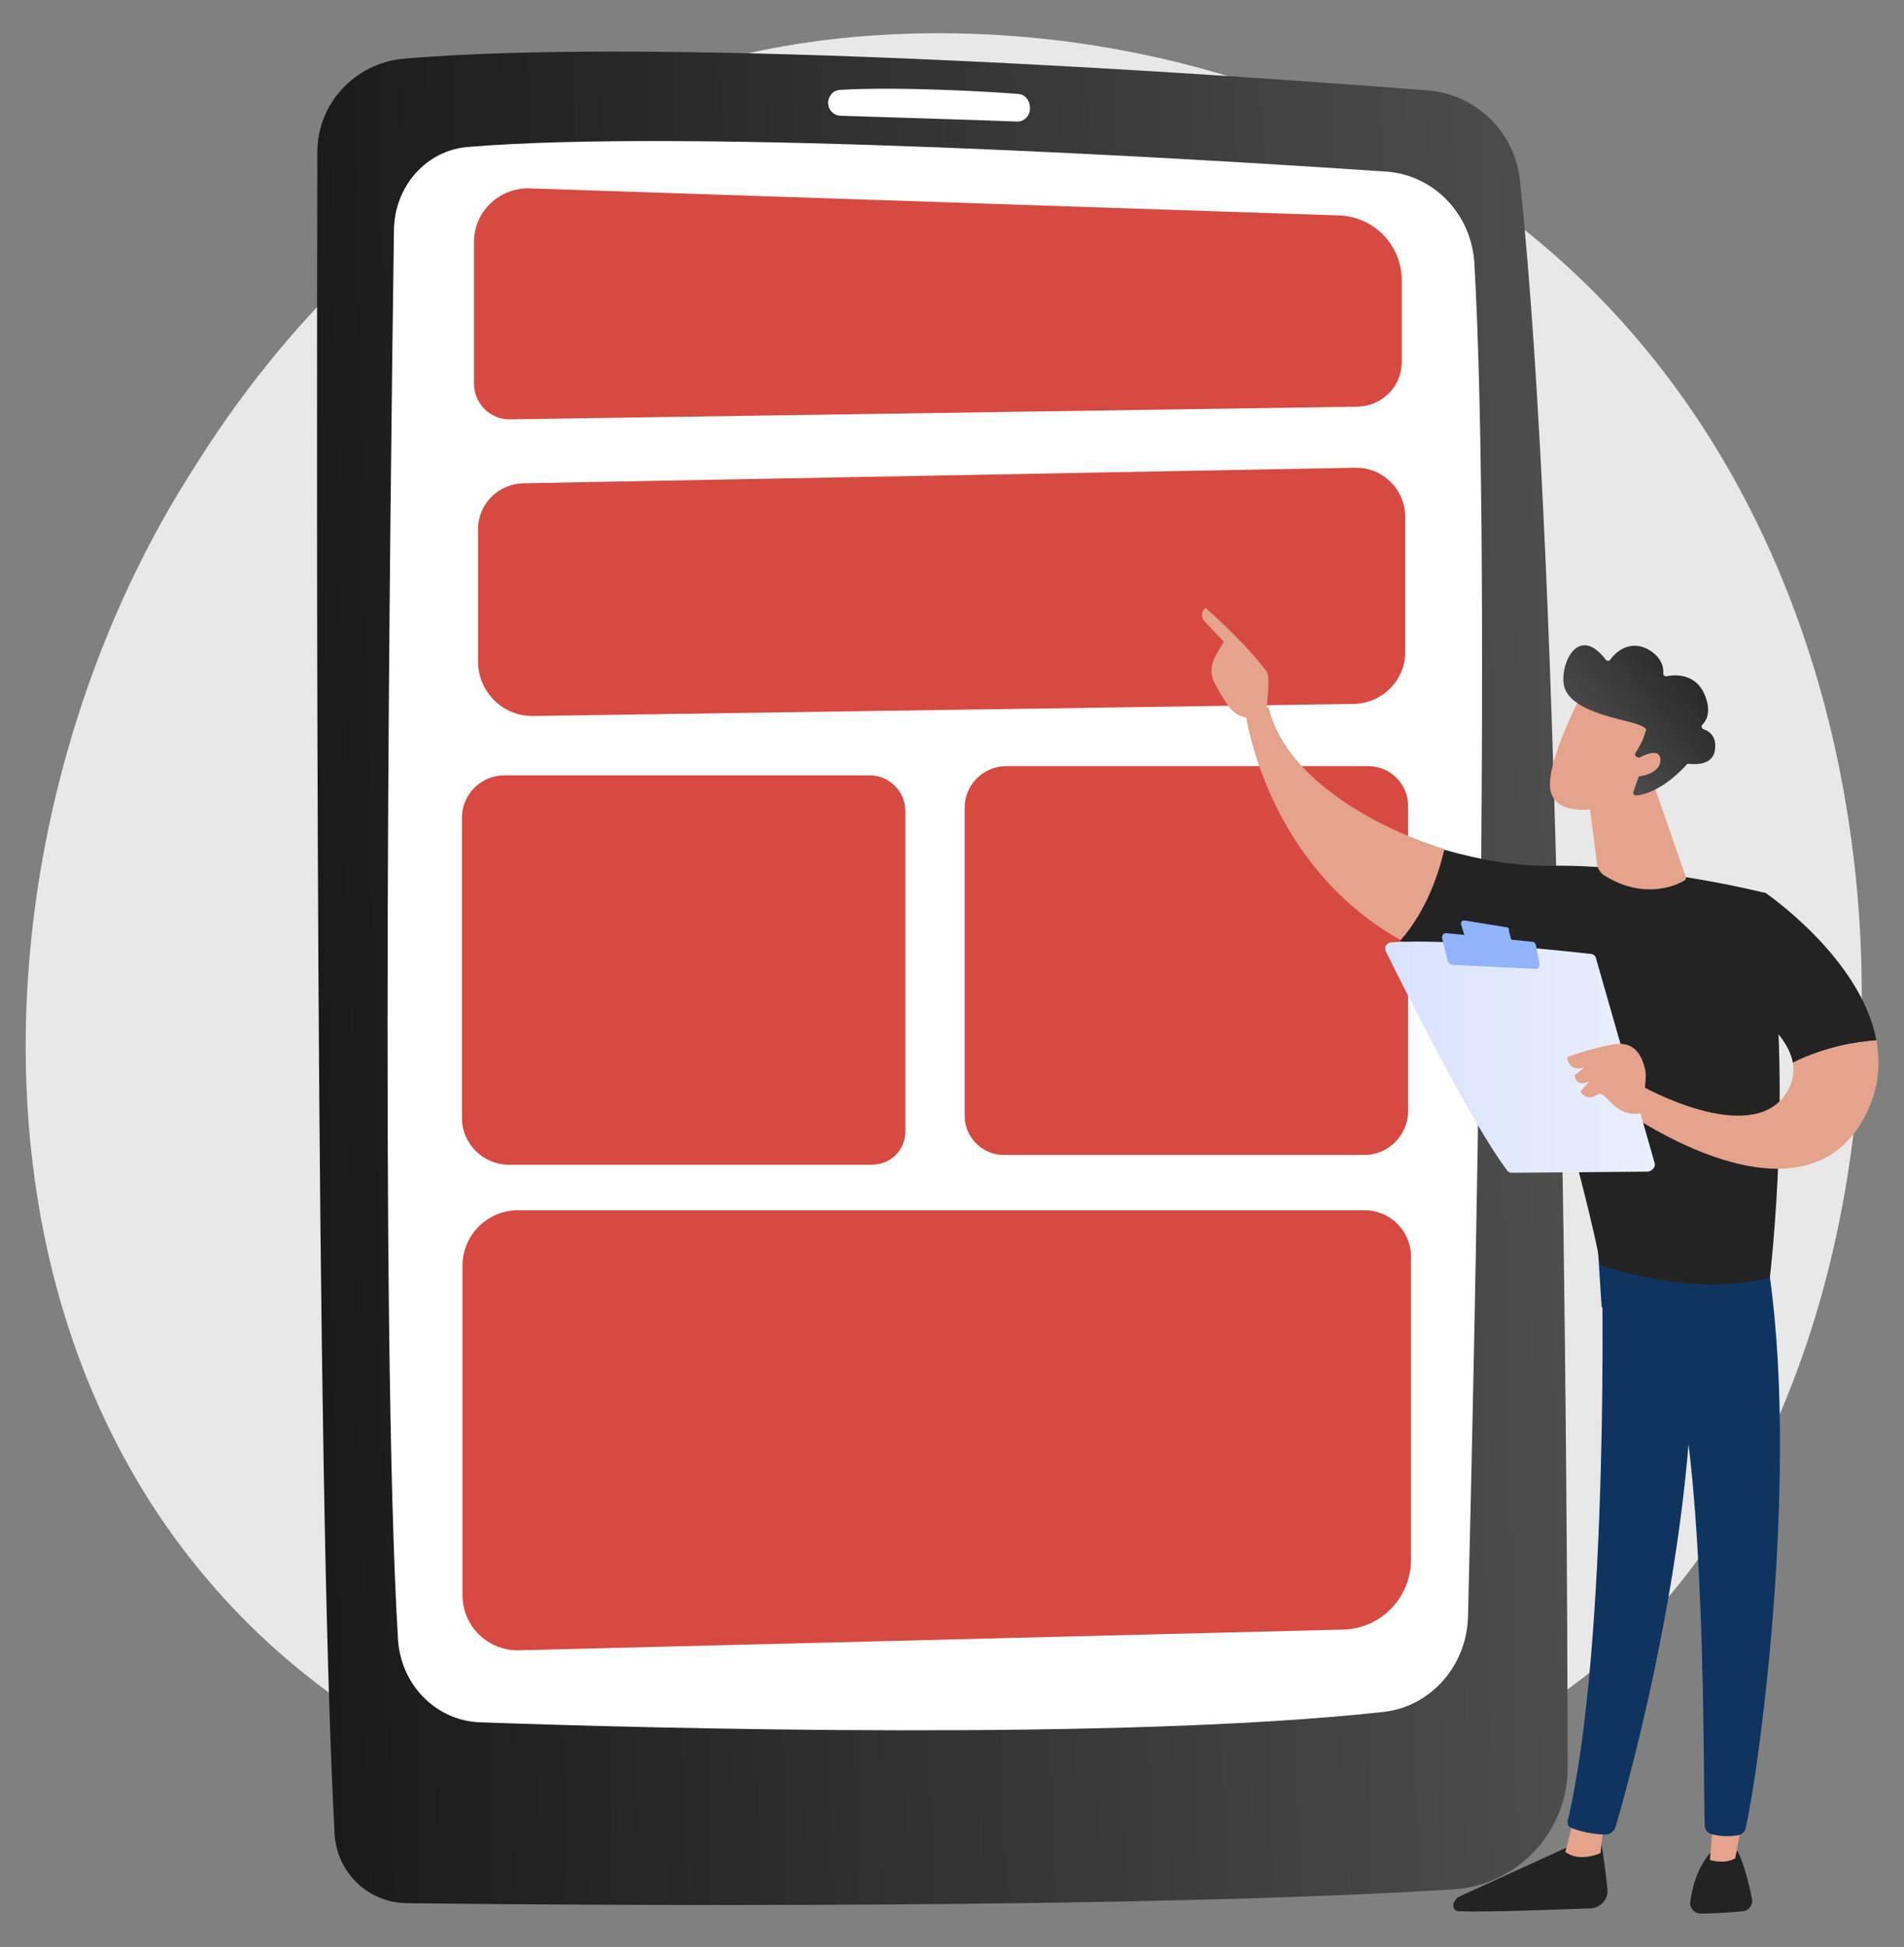 <?xml version="1.0" encoding="utf-8"?>
<!-- Generator: Adobe Illustrator 26.0.3, SVG Export Plug-In . SVG Version: 6.00 Build 0)  -->
<svg version="1.1" xmlns="http://www.w3.org/2000/svg" xmlns:xlink="http://www.w3.org/1999/xlink" x="0px" y="0px" width="330.6px"
	 height="338px" viewBox="0 0 330.6 338" style="enable-background:new 0 0 330.6 338;" xml:space="preserve">
<rect x="0" y="0" width="330.6" height="338" fill="#808080" stroke="none"/>
<style type="text/css">
	.st0{fill:#E8E8E8;}
	.st1{fill:url(#SVGID_1_);}
	.st2{fill:#FFFFFF;}
	.st3{fill:#D74A42;}
	.st4{fill:#232323;}
	.st5{fill:#E5A38C;}
	.st6{fill:#0F3460;}
	.st7{fill:url(#SVGID_00000127747334805853153120000011956619554517598114_);}
	.st8{fill:#91B3FA;}
	.st9{fill:url(#SVGID_00000165205179808926278180000015158241626340123264_);}
</style>
<g id="Background">
</g>
<g id="Illustration">
	<g>
		<path class="st0" d="M286.3,281c-6.5,6.9-12.7,11.3-17.6,14.8c-57.5,41.3-125.6,29.2-140.1,26.3c-21.4-4.3-62.7-12.7-92.5-47.8
			C-9.1,221.2-2,137.5,33,82.3c6.4-10.1,40.3-66.2,109.1-75.2c41.6-5.4,90.2,5.5,125.3,35C341.2,103.9,335.9,228.8,286.3,281z"/>
		<g>
			<g>
				
					<linearGradient id="SVGID_1_" gradientUnits="userSpaceOnUse" x1="-15.637" y1="236.258" x2="200.731" y2="236.258" gradientTransform="matrix(1 -2.190000e-02 2.190000e-02 1 64.809 -64.995)">
					<stop  offset="0" style="stop-color:#1A1A1A"/>
					<stop  offset="1" style="stop-color:#4D4D4D"/>
				</linearGradient>
				<path class="st1" d="M70,10.2C61.6,11,55.1,18,55.1,26.4c-0.1,51.5-0.4,229.1,3,292c0.4,6.7,5.8,11.9,12.5,12
					c33,0.4,127.9,1,181.7-2.4c11.2-0.7,20-10,19.9-21.3c-0.1-54-0.9-206-8.3-275.5c-0.9-8.3-7.6-14.8-15.9-15.5
					C212,12.9,116.5,6.2,70,10.2z"/>
				<path class="st2" d="M68.4,39.9c-0.6,44.1-2.5,190.6,0.7,244.7c0.5,7.9,6.6,14.1,14.2,14.4c31.2,1.1,111.3,3.2,156.9-1.8
					c8.2-0.9,14.5-8,14.7-16.6c1.1-45,4.2-181.4,1.1-234.9c-0.5-8.5-7-15.3-15.2-15.9c-33.8-2.3-120.6-7.5-159.4-4.3
					C74.1,26,68.5,32.3,68.4,39.9z"/>
				<path class="st2" d="M143.8,17.9c0,1.2,1,2.2,2.2,2.2c6,0.2,22.9,0.7,30.5,1c1.5,0.1,2.6-1.3,2.3-2.8c0,0-0.2-1.9-2.1-2
					c-5.1-0.4-20.6-1.3-30.8-0.7C143.8,15.7,143.7,18.1,143.8,17.9z"/>
			</g>
		</g>
		<path class="st3" d="M151.4,202.2h-63c-4.5,0-8.2-3.6-8.2-8.2v-52c0-4.1,3.3-7.4,7.4-7.4H151c3.4,0,6.2,2.8,6.2,6.2v55.6
			C157.2,199.7,154.6,202.2,151.4,202.2z"/>
		<path class="st3" d="M233.3,282.9l-143.2,3.6c-5.4,0.1-9.8-4.2-9.8-9.6v-57.1c0-5.4,4.3-9.7,9.7-9.7h146.9c4.5,0,8.1,3.6,8.1,8.1
			v52.7C244.9,277.4,239.8,282.7,233.3,282.9z"/>
		<path class="st3" d="M235.7,70.6L88.6,72.8c-3.4,0.1-6.3-2.7-6.3-6.2V42c0-5.2,4.3-9.4,9.6-9.3l140.6,4.7
			c6.1,0.2,10.9,5.2,10.9,11.3v14.1C243.4,67.1,240,70.5,235.7,70.6z"/>
		<path class="st3" d="M235.1,122.2l-142.5,2.1c-5.3,0.1-9.6-4.2-9.6-9.5V91.9c0-4.4,3.5-7.9,7.9-8l144.4-2.7
			c4.8-0.1,8.7,3.8,8.7,8.6v23.4C244,118.1,240,122.1,235.1,122.2z"/>
		<path class="st3" d="M237,200.5h-62.7c-3.8,0-6.8-3.1-6.8-6.8v-53.5c0-3.9,3.2-7.2,7.2-7.2h62.9c3.8,0,6.9,3.1,6.9,6.9v53.3
			C244.3,197.2,241,200.5,237,200.5z"/>
		<g>
			<path class="st4" d="M277.9,319.1c0,0,0.8,4.5,1.2,8.9c0.2,1.7-1.2,3.2-2.9,3.3c-5.9,0.2-18.4,0.7-22.9,0.5
				c-0.7,0-1.1-0.7-0.9-1.4l0,0c0.2-0.5,0.6-1,1.1-1.2l20.8-9.5L277.9,319.1z"/>
			<path class="st5" d="M278.5,316.4l-0.6,5.3c0,0-3.6,1.7-6.1-0.2l1.5-5.9L278.5,316.4z"/>
			<path class="st6" d="M278,216.2c0.3,1.4,1.5,69.4-5.8,99.9c-0.1,0.5,0.1,1,0.6,1.2c1.1,0.5,3.3,1.1,5.9,1.2
				c0.8,0,1.5-0.5,1.8-1.3c2.1-7.1,12-42.5,13.3-76.4c1.5-37.8,0-1.3,0-1.3l-0.9-23.4L278,216.2z"/>
			<path class="st4" d="M301.7,321.4c0,0,1.3,2.2,2.5,8.2c0.2,1.1-0.5,2.1-1.6,2.2c-1.9,0.2-4.9,0.4-7.3,0.4c-1.1,0-2-1-1.8-2.1
				c0.3-2.2,1.1-5.8,3.6-8.6L301.7,321.4z"/>
			<path class="st5" d="M302.8,314.5l-1.5,8.1c0,0-1.5,1.1-4.4,0.3l0.7-8.7L302.8,314.5z"/>
			<path class="st6" d="M306.8,218.3c5.9,35.9-1.3,88.7-3.7,99.1c-0.1,0.6-0.7,1.1-1.3,1.2c-1.1,0.2-2.9,0.3-4.7-0.2
				c-0.6-0.2-1-0.7-1.1-1.4c-0.3-8.4,0.3-59.7-5.3-80c-0.3-1-0.9-1.9-1.8-2.5l-10.8-7.6l-0.8-12.4L306.8,218.3z"/>
			<g>
				<path class="st4" d="M268.9,150.3c17.8-0.3,37.5,4.7,37.5,4.7c5.3,31,0.9,66.8,0.9,66.8c-13.8,3.6-29.4-2.2-29.4-2.2
					c-2.3-13-13-49.4-13-49.4c-8.7-1.1-15.9-3.6-21.8-6.9c4.5-5.2,6.6-11.9,7.6-15.8C257,149.3,263.4,150.4,268.9,150.3z"/>
				<path class="st5" d="M216.3,124c1.8-2.1,4-1.1,4-1.1c2.6,11.1,16.4,20.1,30.5,24.5c-0.9,3.9-3,10.6-7.6,15.8
					C219.7,150,216.3,124,216.3,124z"/>
			</g>
			<g>
				<path class="st5" d="M216.7,124.6c-0.2,0.6,1.9,1.5,3.2-0.9c0-1.1,0.7-6,0.1-7c-3.6-5-10.7-11.2-10.7-11.2
					c-1.2,1.2-0.2,2.3-0.2,2.3l3.4,3.6c-0.7,1.3-1.6,2.4-2,3.9c-0.3,1.2-0.1,2.4,0.5,3.5c0.6,1.1,1.4,2.5,2.2,3.6
					C214.6,124.6,216.7,124.6,216.7,124.6z"/>
				<path class="st5" d="M213.9,113.7l3.1,2.6l1,2.6l-2.8,3.1c0,0-0.9-5.2-1.6-6.3C212.9,114.6,213.3,114.1,213.9,113.7z"/>
			</g>
			<path class="st4" d="M299.6,172.2l6.8-17.3c0,0,16.7,11.3,19.4,25.7c-3.1,0.2-8.9,1.1-14.5,3.9
				C310.1,177.8,299.6,172.2,299.6,172.2z"/>
			<path class="st5" d="M285,188.5c0,0,18.7,10.6,25,1.5c1.3-1.9,1.6-3.7,1.3-5.5c5.6-2.8,11.3-3.6,14.5-3.9
				c0.8,4.3,0.4,8.9-2.2,13.6c-11.1,20.2-41.1-1.1-41.1-1.1L285,188.5z"/>
			<g>
				
					<linearGradient id="SVGID_00000148660342311125958050000014701467503851453095_" gradientUnits="userSpaceOnUse" x1="240.565" y1="183.338" x2="287.318" y2="183.338">
					<stop  offset="0" style="stop-color:#DAE3FE"/>
					<stop  offset="1" style="stop-color:#E9EFFD"/>
				</linearGradient>
				<path style="fill:url(#SVGID_00000148660342311125958050000014701467503851453095_);" d="M287.3,201.9l-10.2-35.6
					c-0.1-0.4-0.5-0.7-0.9-0.7c-1.8-0.2-7.2-0.8-13.4-1.3c-7.5-0.6-16.1-1.1-21.3-0.7c-0.7,0.1-1.2,0.8-0.9,1.5
					c2.9,5.9,15,30.1,21.1,38.1c0.2,0.3,0.5,0.4,0.8,0.4l23.7-0.2C287,203.2,287.5,202.5,287.3,201.9z"/>
				<path class="st8" d="M261.7,161l-7.4-1.2c-0.4-0.1-0.7,0.3-0.6,0.7l0.7,2.2c0.1,0.2,0.2,0.3,0.4,0.4l7.1,1
					c0.4,0,0.7-0.3,0.6-0.6l-0.5-1.9C262.1,161.2,262,161.1,261.7,161z"/>
				<path class="st8" d="M267.3,167.3l-0.6-3.2c-0.1-0.3-0.3-0.6-0.6-0.6l-14.9-1.5c-0.5-0.1-0.9,0.4-0.8,0.9l1,4
					c0.1,0.3,0.4,0.5,0.7,0.6l14.6,0.7C267,168.2,267.4,167.8,267.3,167.3z"/>
				<path class="st5" d="M284.8,193.3c0,0,1.4-5.8,0.8-7.9c-0.6-2.1-1.7-4.7-5.4-4.1c-3.7,0.6-8.1,2.2-8.1,2.2s0.2,2.7,3,1.8
					l-1.7,1.4c0,0,0.2,2.2,2.6,1l-1.6,1.8c0,0,1,1.8,2.8,0.6S279.9,194,284.8,193.3z"/>
			</g>
			<path class="st5" d="M287,135.8l5.7,16.4c0.1,0.3,0,0.6-0.3,0.7c-1.5,0.9-7.1,3.3-13.8-0.9c-0.7-0.4-1.2-1.2-1.3-2l-1.8-14.2H287
				z"/>
			<g>
				<path class="st5" d="M274.6,120.6c0,0-6.2,11.7-5.4,16.5c0.8,4.7,8.5,4.4,15.3,0.5l4.7-12.7L274.6,120.6z"/>
				
					<linearGradient id="SVGID_00000010268416247293825190000010183495432958304957_" gradientUnits="userSpaceOnUse" x1="-11087.004" y1="-6589.643" x2="-11081.61" y2="-6558.881" gradientTransform="matrix(-0.746 -0.666 -0.666 0.746 -12358.607 -2356.573)">
					<stop  offset="0" style="stop-color:#1A1A1A"/>
					<stop  offset="1" style="stop-color:#4D4D4D"/>
				</linearGradient>
				<path style="fill:url(#SVGID_00000010268416247293825190000010183495432958304957_);" d="M284.2,131.4c-0.3-0.1-0.4-0.5-0.2-0.7
					c0.5-0.8,1.4-2.3,1.7-3.7c0,0,1.1-0.7-2.9-1.7c-4-1-9.9-2.4-11.1-5.8c-1.2-3.3,2-11.6,7.1-5c0.2,0.3,0.6,0.3,0.8,0
					c0.8-1.1,3-3.3,6.1-2c2.8,1.3,3.2,3.4,3.1,4.4c0,0.3,0.3,0.6,0.6,0.5c1.4-0.3,4.9-0.5,6.5,3c1.3,2.9,0.5,4.6-0.3,5.4
					c-0.3,0.3-0.1,0.7,0.2,0.8c0.9,0.3,2.2,1.1,2,3.3c-0.2,3.1-3.6,2.8-4.6,2.7c-0.2,0-0.3,0-0.4,0.2c-0.8,0.9-4.6,4.9-8.7,5.3
					c-0.4,0-0.6-0.3-0.5-0.6l1.8-5.1c0.1-0.2,0-0.5-0.3-0.6L284.2,131.4z"/>
				<path class="st5" d="M283.5,132.2c0,0,4.4-3,4.8-0.5c0.3,2.6-4,3.7-6.1,2.8L283.5,132.2z"/>
			</g>
		</g>
	</g>
</g>
</svg>
